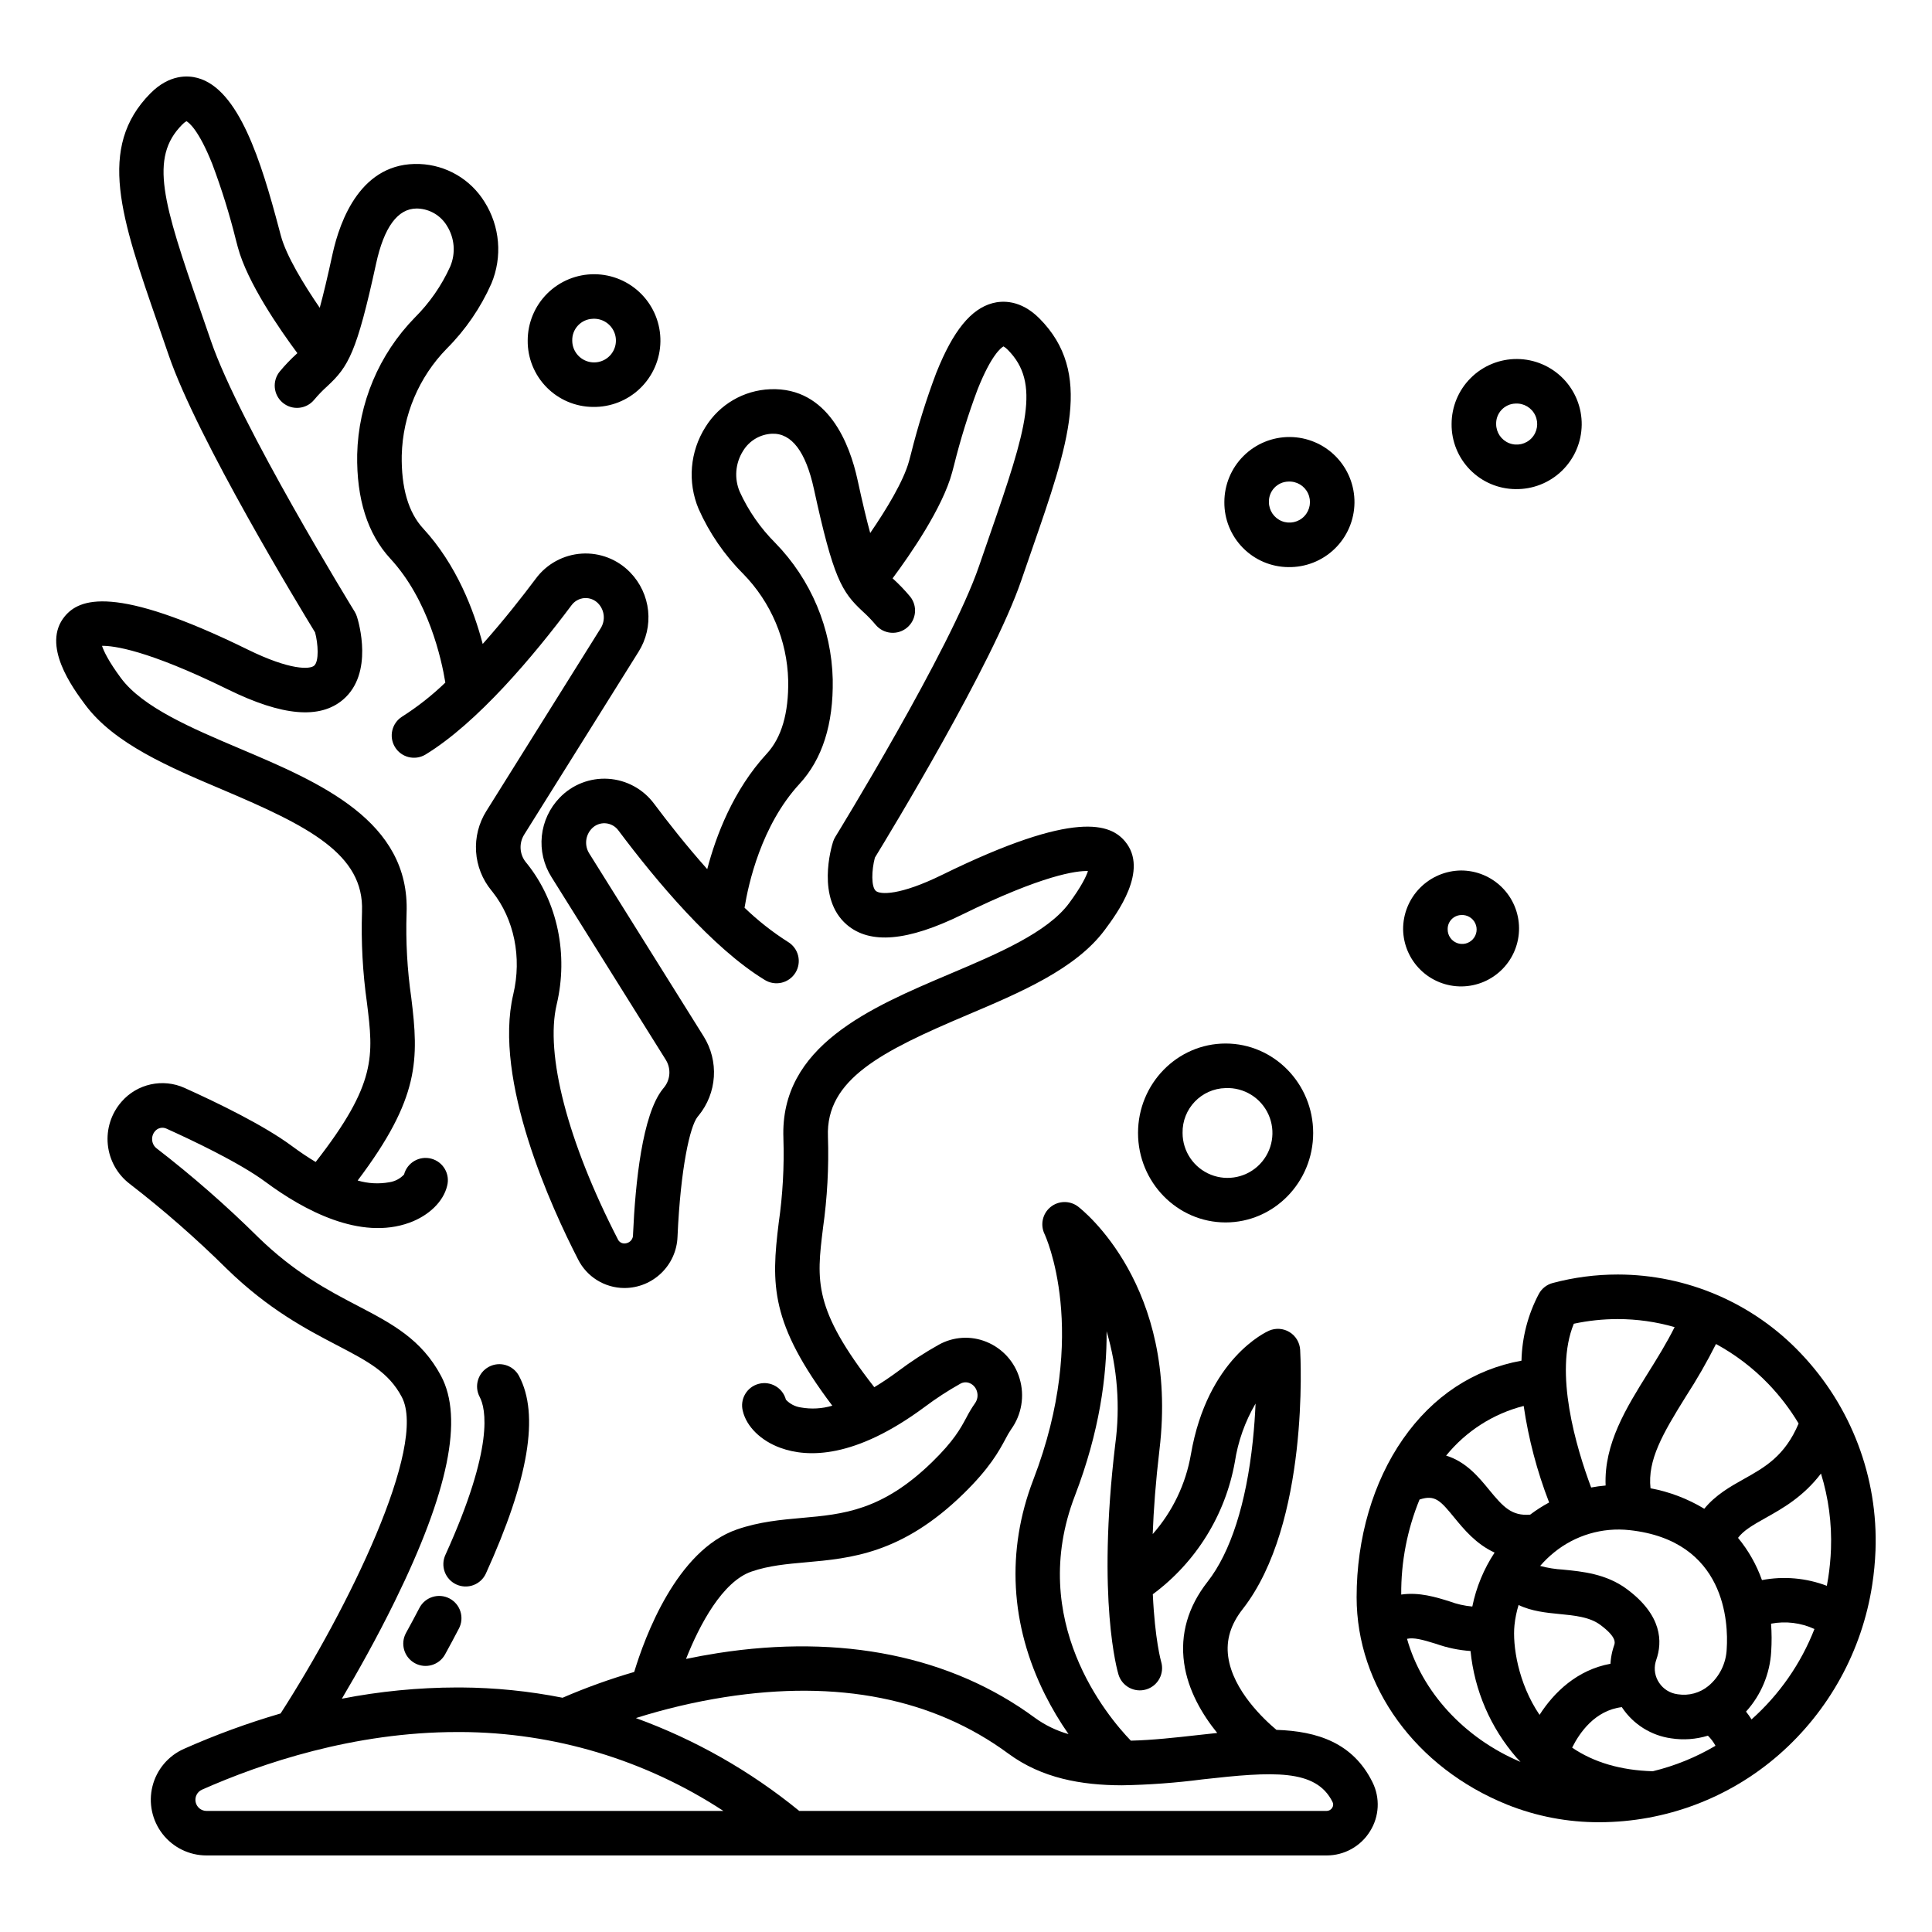 <?xml version="1.0" encoding="UTF-8"?>
<!-- Uploaded to: ICON Repo, www.svgrepo.com, Generator: ICON Repo Mixer Tools -->
<svg fill="#000000" width="800px" height="800px" version="1.1" viewBox="144 144 512 512" xmlns="http://www.w3.org/2000/svg">
 <g>
  <path d="m515.84 390.32c0.07 4.059 1.746 7.922 4.656 10.75 2.914 2.828 6.824 4.387 10.883 4.34 4.059-0.047 7.934-1.699 10.777-4.594 2.848-2.894 4.43-6.797 4.406-10.855-0.023-4.059-1.652-7.945-4.531-10.805-2.879-2.863-6.773-4.469-10.832-4.469-4.106 0.039-8.031 1.711-10.91 4.641-2.879 2.93-4.481 6.883-4.449 10.992zm15.359-3.824c1.574-0.117 3.062 0.738 3.746 2.164 0.684 1.422 0.426 3.117-0.648 4.273s-2.746 1.539-4.215 0.961-2.434-1.996-2.434-3.574c-0.07-2.035 1.52-3.746 3.551-3.824z"/>
  <path d="m445.59 444.25c0 13.07 10.41 23.707 23.207 23.707s23.207-10.633 23.207-23.707c0-13.07-10.41-23.707-23.207-23.707-12.801 0.004-23.207 10.637-23.207 23.707zm23.207-11.898c4.856-0.203 9.352 2.562 11.355 6.992 2.004 4.43 1.109 9.633-2.254 13.145-3.363 3.508-8.523 4.621-13.035 2.809-4.508-1.812-7.465-6.184-7.469-11.047-0.125-6.43 4.973-11.75 11.402-11.898z"/>
  <path d="m301.1 251.84c4.684 0.09 9.207-1.695 12.57-4.953 3.363-3.262 5.289-7.727 5.348-12.41 0.059-4.684-1.754-9.195-5.035-12.539-3.281-3.34-7.758-5.238-12.441-5.266-4.684-0.031-9.184 1.809-12.508 5.109-3.32 3.301-5.188 7.793-5.188 12.477-0.039 4.617 1.758 9.062 4.992 12.359 3.234 3.297 7.644 5.176 12.262 5.223zm0-23.359c2.367-0.137 4.578 1.184 5.582 3.332 1.004 2.148 0.59 4.691-1.035 6.414-1.629 1.727-4.141 2.281-6.344 1.406s-3.652-3.004-3.652-5.375c-0.082-3.098 2.356-5.68 5.449-5.773z"/>
  <path d="m545.61 273.62c4.594 0.082 9.027-1.668 12.32-4.863 3.297-3.195 5.18-7.574 5.238-12.164 0.055-4.59-1.723-9.016-4.938-12.289-3.219-3.277-7.609-5.137-12.199-5.164s-9.004 1.777-12.258 5.016c-3.258 3.234-5.086 7.637-5.086 12.227-0.039 4.527 1.723 8.887 4.898 12.117 3.172 3.234 7.496 5.074 12.023 5.121zm0-22.668c2.227-0.133 4.309 1.109 5.25 3.129 0.945 2.019 0.559 4.41-0.969 6.031-1.527 1.621-3.891 2.148-5.965 1.324-2.07-0.82-3.43-2.824-3.43-5.055-0.082-2.91 2.207-5.336 5.113-5.43z"/>
  <path d="m485.39 294.29c4.59 0.086 9.027-1.664 12.32-4.859 3.297-3.195 5.18-7.574 5.238-12.168 0.055-4.59-1.723-9.012-4.938-12.289-3.219-3.273-7.609-5.133-12.199-5.16s-9.004 1.777-12.258 5.012c-3.258 3.238-5.086 7.641-5.086 12.23-0.039 4.527 1.723 8.887 4.898 12.117 3.172 3.231 7.496 5.074 12.023 5.117zm0-22.668v0.004c2.227-0.133 4.309 1.105 5.25 3.125 0.945 2.019 0.559 4.41-0.969 6.035-1.527 1.621-3.891 2.144-5.965 1.324-2.07-0.824-3.43-2.828-3.43-5.055-0.082-2.91 2.203-5.34 5.113-5.43z"/>
  <path d="m572.74 481.76h-0.027c-5.82 0-11.617 0.754-17.238 2.254-1.543 0.41-2.856 1.43-3.633 2.824-2.906 5.477-4.492 11.555-4.633 17.754-12.719 2.312-23.496 9.414-31.402 20.762-7.926 11.371-12.289 26.258-12.289 41.926 0 23.617 15.656 45.191 39.883 54.961v0.004c7.789 3.117 16.109 4.699 24.5 4.664 17.461-0.035 34.324-6.375 47.484-17.852 13.316-11.625 22.09-27.582 24.77-45.055 0.465-3.008 0.754-6.039 0.871-9.078 0.723-19.402-6.438-38.273-19.844-52.316-12.609-13.293-30.121-20.828-48.441-20.848zm26.016 18.414c5.16 2.805 9.855 6.387 13.926 10.625 3.039 3.172 5.715 6.676 7.969 10.445-3.629 8.602-8.914 11.578-14.484 14.695-3.602 2.016-7.512 4.215-10.516 7.898-4.383-2.652-9.211-4.492-14.246-5.43-0.824-7.461 3.184-14.41 9.387-24.355 2.902-4.481 5.562-9.113 7.965-13.879zm-37.676-5.371c3.824-0.82 7.723-1.234 11.633-1.234h0.023c5.094 0.004 10.16 0.719 15.055 2.129-2.09 4.191-4.574 8.199-7.016 12.102-5.781 9.27-11.723 18.793-11.27 29.875-1.289 0.113-2.57 0.289-3.836 0.527-3.93-10.52-9.918-30.496-4.59-43.398zm-13.289 21.785c1.285 8.754 3.547 17.332 6.742 25.582-1.754 0.949-3.438 2.027-5.027 3.227-4.887 0.395-7.109-1.992-10.918-6.641-2.637-3.219-6.082-7.418-11.352-9l-0.004 0.004c5.262-6.484 12.469-11.102 20.559-13.172zm-27.602 24.809c4.152-1.379 5.57 0.34 9.266 4.844 2.477 3.023 5.715 6.957 10.629 9.211-2.867 4.344-4.871 9.195-5.906 14.297-2.078-0.184-4.125-0.645-6.082-1.379-3.457-1.082-8.004-2.496-12.758-1.793-0.07-8.633 1.582-17.191 4.852-25.184zm-3.312 36.906c1.785-0.387 4.027 0.188 7.699 1.336h0.004c2.941 1.043 6.012 1.684 9.125 1.898 1.039 10.445 5.293 20.316 12.176 28.246 0.348 0.395 0.715 0.766 1.074 1.141-15.07-6.367-26.164-18.688-30.078-32.621zm35.117 20.148c-5.738-8.461-7.188-18.492-6.641-23.77 0.188-1.809 0.551-3.598 1.086-5.34 3.457 1.672 7.477 2.066 10.668 2.375 4.188 0.406 8.145 0.789 10.961 2.871 4.449 3.285 3.914 4.809 3.711 5.387-0.188 0.535-0.352 1.082-0.492 1.637-0.266 1.082-0.434 2.188-0.5 3.305-8.789 1.602-14.961 7.547-18.789 13.535zm30.012 14.949c-8.461-0.242-15.617-2.34-21.375-6.258 1.969-3.965 6.055-9.875 13.18-10.734 0.043 0.062 0.074 0.129 0.117 0.195l0.004 0.004c2.965 4.394 7.656 7.324 12.906 8.066 3.269 0.512 6.609 0.273 9.773-0.699 0.805 0.781 1.484 1.684 2.012 2.676-5.176 3.059-10.773 5.332-16.613 6.75zm19.59-32.492h0.004c-0.133 3.832-1.895 7.43-4.844 9.883-2.258 1.859-5.207 2.664-8.098 2.215l-0.168-0.027c-1.949-0.273-3.691-1.363-4.785-3-1.098-1.602-1.449-3.602-0.965-5.481 0.055-0.211 0.117-0.422 0.184-0.617 1.656-4.711 1.637-11.797-7.844-18.793-5.441-4.016-11.758-4.625-16.828-5.121l0.004-0.004c-2.062-0.109-4.106-0.438-6.098-0.977 1.113-1.297 2.344-2.488 3.668-3.562 5.613-4.578 12.828-6.715 20.027-5.922 25.582 2.785 26.176 24.742 25.746 31.406zm6.574 18.754h0.004c-0.445-0.719-0.934-1.406-1.461-2.066 3.981-4.394 6.336-10.016 6.672-15.934 0.156-2.457 0.145-4.918-0.039-7.371 3.887-0.738 7.906-0.246 11.5 1.414-3.594 9.184-9.305 17.391-16.668 23.953zm18.402-65.152 0.004-0.004c2 6.465 2.894 13.219 2.652 19.977-0.098 2.586-0.344 5.16-0.738 7.719-0.105 0.688-0.234 1.371-0.363 2.055h-0.004c-5.477-2.086-11.426-2.609-17.188-1.516-1.441-4.07-3.59-7.859-6.34-11.191 1.461-1.941 3.754-3.297 7.336-5.301 4.434-2.484 9.953-5.574 14.648-11.742z"/>
  <path d="m264.96 563.91c1.426 0.648 3.051 0.703 4.519 0.152 1.465-0.551 2.652-1.66 3.297-3.086 11.344-24.973 14.215-42.09 8.773-52.32v-0.004c-1.531-2.879-5.106-3.973-7.984-2.441-2.883 1.531-3.977 5.109-2.445 7.988 1.613 3.027 3.949 13.172-9.098 41.895-0.648 1.426-0.699 3.051-0.148 4.516s1.66 2.652 3.086 3.301z"/>
  <path d="m263.12 567.61c-2.891-1.508-6.457-0.391-7.965 2.5-1.117 2.144-2.312 4.375-3.555 6.633-1.57 2.859-0.523 6.449 2.336 8.02 2.859 1.566 6.449 0.523 8.016-2.336 1.277-2.332 2.516-4.637 3.668-6.852h0.004c0.723-1.391 0.867-3.008 0.395-4.504-0.469-1.492-1.512-2.738-2.898-3.461z"/>
  <path d="m482.28 602.44c-3.289-2.754-11.555-10.461-12.793-19.387-0.609-4.418 0.641-8.543 3.824-12.609 17.727-22.645 15.352-66.867 15.242-68.738v0.004c-0.113-1.922-1.156-3.672-2.797-4.68-1.641-1.012-3.672-1.156-5.441-0.391-0.664 0.289-16.336 7.34-20.719 32.812-1.355 7.832-4.856 15.137-10.117 21.098 0.238-6.469 0.789-13.91 1.793-22.363 5.188-43.43-20.469-63.582-21.559-64.418h0.004c-2.172-1.66-5.199-1.609-7.32 0.117-2.117 1.727-2.769 4.684-1.582 7.144 0.121 0.254 12.117 25.867-2.973 65.109-7.227 18.801-6.144 38.52 3.133 57.023l0.004 0.004c1.812 3.606 3.883 7.078 6.188 10.391-3.199-0.906-6.215-2.367-8.906-4.316-22.176-16.352-51.246-22.273-84.055-17.145-2.902 0.453-5.707 0.977-8.402 1.539 3.617-9.16 9.695-20.516 17.352-23.152 4.594-1.582 9.355-2.004 14.395-2.453 11.934-1.062 25.457-2.262 41.723-18.117 7.039-6.863 9.445-11.328 11.199-14.586v-0.004c0.445-0.883 0.945-1.738 1.5-2.559 2.789-3.887 3.613-8.848 2.234-13.43-1.293-4.406-4.523-7.988-8.781-9.723-4.117-1.688-8.781-1.406-12.664 0.77-3.742 2.094-7.336 4.438-10.766 7.012-2.246 1.664-4.344 3.059-6.301 4.231-16.215-20.766-15.316-28.168-13.598-42.125h-0.004c1.145-8.039 1.586-16.168 1.32-24.285-0.598-15.18 14.246-22.633 36.961-32.254 14.121-5.984 28.727-12.176 36.418-22.539 3.207-4.32 11.723-15.801 5.375-23.418-3.797-4.559-12.945-8.605-48.449 8.82-11.367 5.582-16.488 5.246-17.605 4.285-1.258-1.074-1.152-5.461-0.258-8.824 3.891-6.356 31.207-51.316 38.781-73.426 0.973-2.836 1.914-5.562 2.824-8.172 9.801-28.242 16.277-46.895 2.023-61.27-5.047-5.09-9.969-4.734-12.453-4.074-5.738 1.535-10.457 7.352-14.84 18.309l-0.008-0.004c-2.68 7.082-4.941 14.312-6.773 21.656l-0.492 1.848c-1.43 5.32-6.086 12.961-10.305 19.105-0.938-3.418-2.027-7.969-3.371-14.152-2.004-9.215-7.691-24.566-23.125-23.953-7.027 0.277-13.457 4.031-17.16 10.012-4.121 6.5-4.805 14.605-1.82 21.703 2.844 6.398 6.84 12.219 11.785 17.172 7.422 7.574 11.695 17.68 11.957 28.277 0.148 8.645-1.758 15.172-5.66 19.402-8.898 9.637-13.48 21.773-15.793 30.617-5.598-6.281-10.574-12.641-14.07-17.32v0.004c-2.879-3.891-7.324-6.316-12.152-6.625-4.828-0.309-9.547 1.527-12.895 5.019-2.66 2.754-4.32 6.316-4.715 10.121-0.395 3.805 0.5 7.633 2.539 10.871l30.344 48.512h-0.004c1.391 2.273 1.199 5.176-0.473 7.25l-0.391 0.484c-5.379 6.769-7.238 24.699-7.852 38.539h0.004c0.051 1.102-0.715 2.074-1.797 2.285-0.945 0.25-1.934-0.25-2.285-1.164-13.23-25.727-19.27-48.941-16.152-62.102 3.133-13.242 0.227-27.16-7.773-37.223-0.137-0.172-0.273-0.344-0.398-0.492h-0.004c-1.672-2.074-1.859-4.977-0.473-7.254l30.344-48.512c2.035-3.238 2.93-7.066 2.535-10.871-0.395-3.805-2.055-7.367-4.711-10.117-3.348-3.492-8.066-5.332-12.895-5.023-4.828 0.312-9.277 2.734-12.152 6.625-3.5 4.676-8.48 11.035-14.078 17.32-2.312-8.844-6.894-20.984-15.793-30.621-3.906-4.231-5.805-10.758-5.664-19.402h0.004c0.266-10.602 4.539-20.707 11.961-28.281 4.945-4.953 8.938-10.777 11.781-17.176 2.981-7.094 2.301-15.203-1.82-21.703-3.703-5.981-10.133-9.73-17.16-10.012-15.449-0.613-21.117 14.742-23.125 23.953-1.344 6.18-2.43 10.734-3.371 14.152-4.215-6.141-8.875-13.781-10.301-19.102l-0.492-1.848c-4.711-17.801-10.652-37.039-21.613-39.965-2.484-0.668-7.406-1.02-12.457 4.074-14.25 14.375-7.773 33.031 2.023 61.266 0.906 2.617 1.848 5.344 2.824 8.176 7.578 22.117 34.906 67.102 38.785 73.434 0.801 3.004 1.094 7.652-0.258 8.816-1.113 0.961-6.231 1.301-17.613-4.285-35.496-17.426-44.648-13.383-48.449-8.824-6.352 7.625 2.164 19.105 5.375 23.426 7.691 10.367 22.293 16.555 36.414 22.539 22.715 9.629 37.559 17.074 36.961 32.258h0.004c-0.266 8.117 0.176 16.242 1.316 24.281 1.719 13.957 2.617 21.352-13.598 42.125-1.961-1.172-4.059-2.566-6.305-4.231-7.34-5.441-19.516-11.371-28.434-15.391h0.004c-5.777-2.609-12.578-1.117-16.73 3.672-2.723 3.117-4.035 7.227-3.621 11.344 0.414 4.121 2.512 7.887 5.801 10.402 9.02 6.965 17.602 14.477 25.699 22.488 11.059 10.781 21.125 16.039 29.215 20.266 8.246 4.309 13.695 7.156 17.176 13.699 6.918 13.004-14.25 56.188-32.105 83.902-8.734 2.547-17.285 5.68-25.598 9.375-4.16 1.836-7.242 5.488-8.348 9.898-1.109 4.41-0.121 9.086 2.676 12.672 2.797 3.586 7.09 5.68 11.637 5.68h296.83c4.695 0.012 9.062-2.418 11.523-6.418 2.461-3.922 2.707-8.844 0.645-12.988-5.144-10.41-14.562-13.516-25.438-13.875zm-53.414-62.062c6.519-16.957 8.48-31.73 8.398-43.555h0.004c2.863 9.715 3.641 19.926 2.281 29.965-4.938 41.344 0.621 60.203 0.859 60.984 0.945 3.121 4.242 4.887 7.363 3.941 1.5-0.453 2.758-1.484 3.496-2.867 0.738-1.379 0.898-2.996 0.445-4.496-0.031-0.098-1.656-5.836-2.203-17.855 11.445-8.48 19.223-21.012 21.734-35.035 0.832-5.469 2.699-10.73 5.496-15.5-0.133 3.016-0.359 6.379-0.734 9.93-1.754 16.617-5.898 29.512-11.984 37.285-5.199 6.644-7.293 13.898-6.215 21.57 1.023 7.281 4.836 13.656 8.77 18.512-1.719 0.18-3.445 0.371-5.156 0.562-5.938 0.664-11.953 1.336-17.734 1.477-6.219-6.445-27.555-31.801-14.82-64.914zm-180.21 27.922c14.195-28.93 18.195-48.441 12.238-59.645-5.195-9.773-13.047-13.875-22.133-18.621-7.789-4.07-16.621-8.684-26.441-18.254l0.004-0.004c-8.449-8.355-17.406-16.184-26.816-23.445-0.676-0.52-1.102-1.301-1.18-2.152-0.094-0.867 0.176-1.734 0.746-2.391 0.734-0.879 1.961-1.168 3.008-0.699 6.867 3.094 19.414 9.043 26.25 14.109 10.207 7.566 25.125 15.586 38.195 10.824 5.156-1.879 8.977-5.609 9.965-9.742 0.836-3.152-1.043-6.383-4.195-7.219-3.152-0.836-6.383 1.043-7.219 4.195-1.039 1.117-2.426 1.844-3.938 2.059-2.785 0.496-5.644 0.336-8.355-0.469 16.496-21.871 16.219-32.109 14.203-48.469-1.07-7.41-1.484-14.898-1.242-22.379 0.965-24.469-23.004-34.629-44.148-43.59-12.668-5.371-25.766-10.922-31.543-18.707-3.293-4.438-4.547-7.125-5.023-8.543 3.008-0.043 11.871 1 33.414 11.574 14.391 7.066 24.371 7.926 30.52 2.633 8.086-6.965 4.102-20.453 3.621-21.965h-0.004c-0.145-0.457-0.348-0.898-0.598-1.309-0.305-0.492-30.523-49.66-38.082-71.742-0.977-2.856-1.922-5.594-2.84-8.223-9.867-28.41-13.52-40.289-4.801-49.082 0.336-0.363 0.723-0.676 1.148-0.922 0.598 0.324 3.207 2.191 6.867 11.395v0.004c2.473 6.578 4.559 13.297 6.254 20.121l0.5 1.887c2.516 9.379 11.086 21.758 15.773 28.062l-0.082 0.074v0.004c-1.629 1.473-3.152 3.062-4.559 4.75-2.082 2.512-1.738 6.234 0.773 8.316 2.512 2.082 6.231 1.734 8.312-0.777 1.086-1.297 2.262-2.516 3.523-3.644 5.535-5.148 7.754-8.797 12.883-32.383 2.113-9.738 5.742-14.672 10.785-14.672 0.105 0 0.211 0 0.316 0.008 3.16 0.141 6.039 1.852 7.676 4.555 2.047 3.238 2.379 7.273 0.887 10.801-2.285 5.055-5.473 9.648-9.406 13.559-9.488 9.719-14.938 22.672-15.254 36.254-0.195 11.785 2.754 21.078 8.793 27.613 10.109 10.949 13.555 26.613 14.57 32.84h0.004c-3.508 3.383-7.348 6.406-11.457 9.023-2.731 1.719-3.574 5.312-1.895 8.07 1.68 2.754 5.258 3.648 8.039 2.012 13.84-8.434 28.703-26.176 38.734-39.582v0.004c0.816-1.125 2.086-1.824 3.465-1.918 1.371-0.082 2.703 0.445 3.641 1.445 1.672 1.773 1.941 4.449 0.656 6.523l-30.344 48.512v-0.004c-1.996 3.203-2.941 6.949-2.699 10.719 0.242 3.766 1.66 7.359 4.051 10.277l0.281 0.348c5.769 7.266 7.84 17.418 5.531 27.168-5.394 22.797 10.191 56.703 17.145 70.219v0.004c2.32 4.664 7.078 7.613 12.289 7.629 7.602-0.004 13.832-6.031 14.09-13.629 0.805-18.223 3.312-29.211 5.293-31.711l0.297-0.367v0.004c2.387-2.922 3.801-6.512 4.039-10.277 0.242-3.762-0.703-7.504-2.703-10.703l-30.34-48.512c-1.285-2.07-1.02-4.75 0.652-6.523 0.938-1.004 2.273-1.531 3.641-1.445 1.383 0.094 2.656 0.797 3.469 1.918 10.031 13.398 24.895 31.145 38.734 39.578 1.336 0.844 2.957 1.113 4.496 0.754 1.539-0.363 2.867-1.324 3.691-2.676 0.824-1.352 1.07-2.973 0.688-4.508-0.387-1.535-1.371-2.848-2.731-3.652-4.113-2.621-7.953-5.644-11.465-9.031 1-6.215 4.414-21.82 14.578-32.832 6.035-6.539 8.992-15.828 8.793-27.613h0.004c-0.312-13.578-5.762-26.535-15.25-36.254-3.922-3.918-7.109-8.508-9.406-13.555-1.492-3.527-1.16-7.562 0.887-10.801 1.637-2.707 4.516-4.418 7.676-4.559 5.18-0.195 8.945 4.723 11.109 14.668 5.129 23.582 7.348 27.23 12.883 32.379 1.258 1.129 2.434 2.344 3.519 3.641 2.094 2.457 5.777 2.773 8.262 0.711s2.852-5.738 0.824-8.25c-1.41-1.688-2.934-3.277-4.562-4.754l-0.082-0.074c4.688-6.305 13.254-18.688 15.773-28.062l0.5-1.887c1.695-6.824 3.781-13.543 6.254-20.121 3.66-9.203 6.266-11.07 6.867-11.398h-0.004c0.43 0.246 0.816 0.559 1.152 0.922 8.719 8.797 5.066 20.676-4.797 49.086-0.91 2.629-1.859 5.371-2.84 8.223-7.559 22.074-37.777 71.25-38.082 71.742v-0.004c-0.25 0.41-0.453 0.852-0.602 1.309-0.48 1.516-4.465 15 3.625 21.965 6.148 5.289 16.129 4.43 30.52-2.633 21.543-10.574 30.418-11.676 33.414-11.574-0.477 1.418-1.734 4.102-5.023 8.543-5.777 7.785-18.875 13.336-31.543 18.703-21.148 8.965-45.117 19.125-44.148 43.59l-0.004 0.004c0.242 7.481-0.176 14.969-1.242 22.379-2.016 16.359-2.293 26.598 14.203 48.473v-0.004c-2.711 0.805-5.57 0.965-8.355 0.465-1.512-0.215-2.902-0.941-3.941-2.055-0.836-3.152-4.066-5.031-7.219-4.195-3.152 0.832-5.031 4.066-4.195 7.219 0.984 4.133 4.809 7.871 9.965 9.742 7.219 2.629 19.707 2.883 38.195-10.824 3.019-2.266 6.184-4.328 9.477-6.176 0.758-0.434 1.676-0.488 2.481-0.148 0.938 0.395 1.641 1.195 1.918 2.172 0.328 1.055 0.152 2.199-0.477 3.106-0.871 1.242-1.656 2.543-2.344 3.894-1.547 2.875-3.301 6.129-9.047 11.73-13.258 12.922-23.59 13.84-34.527 14.812-5.523 0.492-11.238 1-17.191 3.051-16 5.512-24.445 28.527-27.238 37.773h-0.004c-6.461 1.879-12.801 4.16-18.977 6.832-8.875-1.758-17.895-2.672-26.941-2.723h-1.074c-10.23 0.023-20.438 1.02-30.48 2.977 4.066-6.856 9.215-15.996 14.059-25.871zm-49.926 55.617h0.004c-1.395 0-2.602-0.977-2.887-2.344-0.285-1.367 0.426-2.742 1.703-3.301 15.777-6.988 40.238-15.262 67.578-15.262h0.949v-0.004c24.738 0.098 48.922 7.356 69.625 20.906zm298.32-0.84h0.004c-0.312 0.523-0.883 0.844-1.492 0.84h-139.75c-12.949-10.578-27.586-18.895-43.297-24.609 7.691-2.43 15.555-4.281 23.52-5.543 30.051-4.703 55.359 0.34 75.223 14.984 8.832 6.508 19.34 8.355 30.031 8.375 7.172-0.121 14.332-0.648 21.445-1.574 18.477-2.066 30.012-2.879 34.406 6.004v-0.004c0.25 0.488 0.215 1.07-0.09 1.527z"/>
 </g>
</svg>